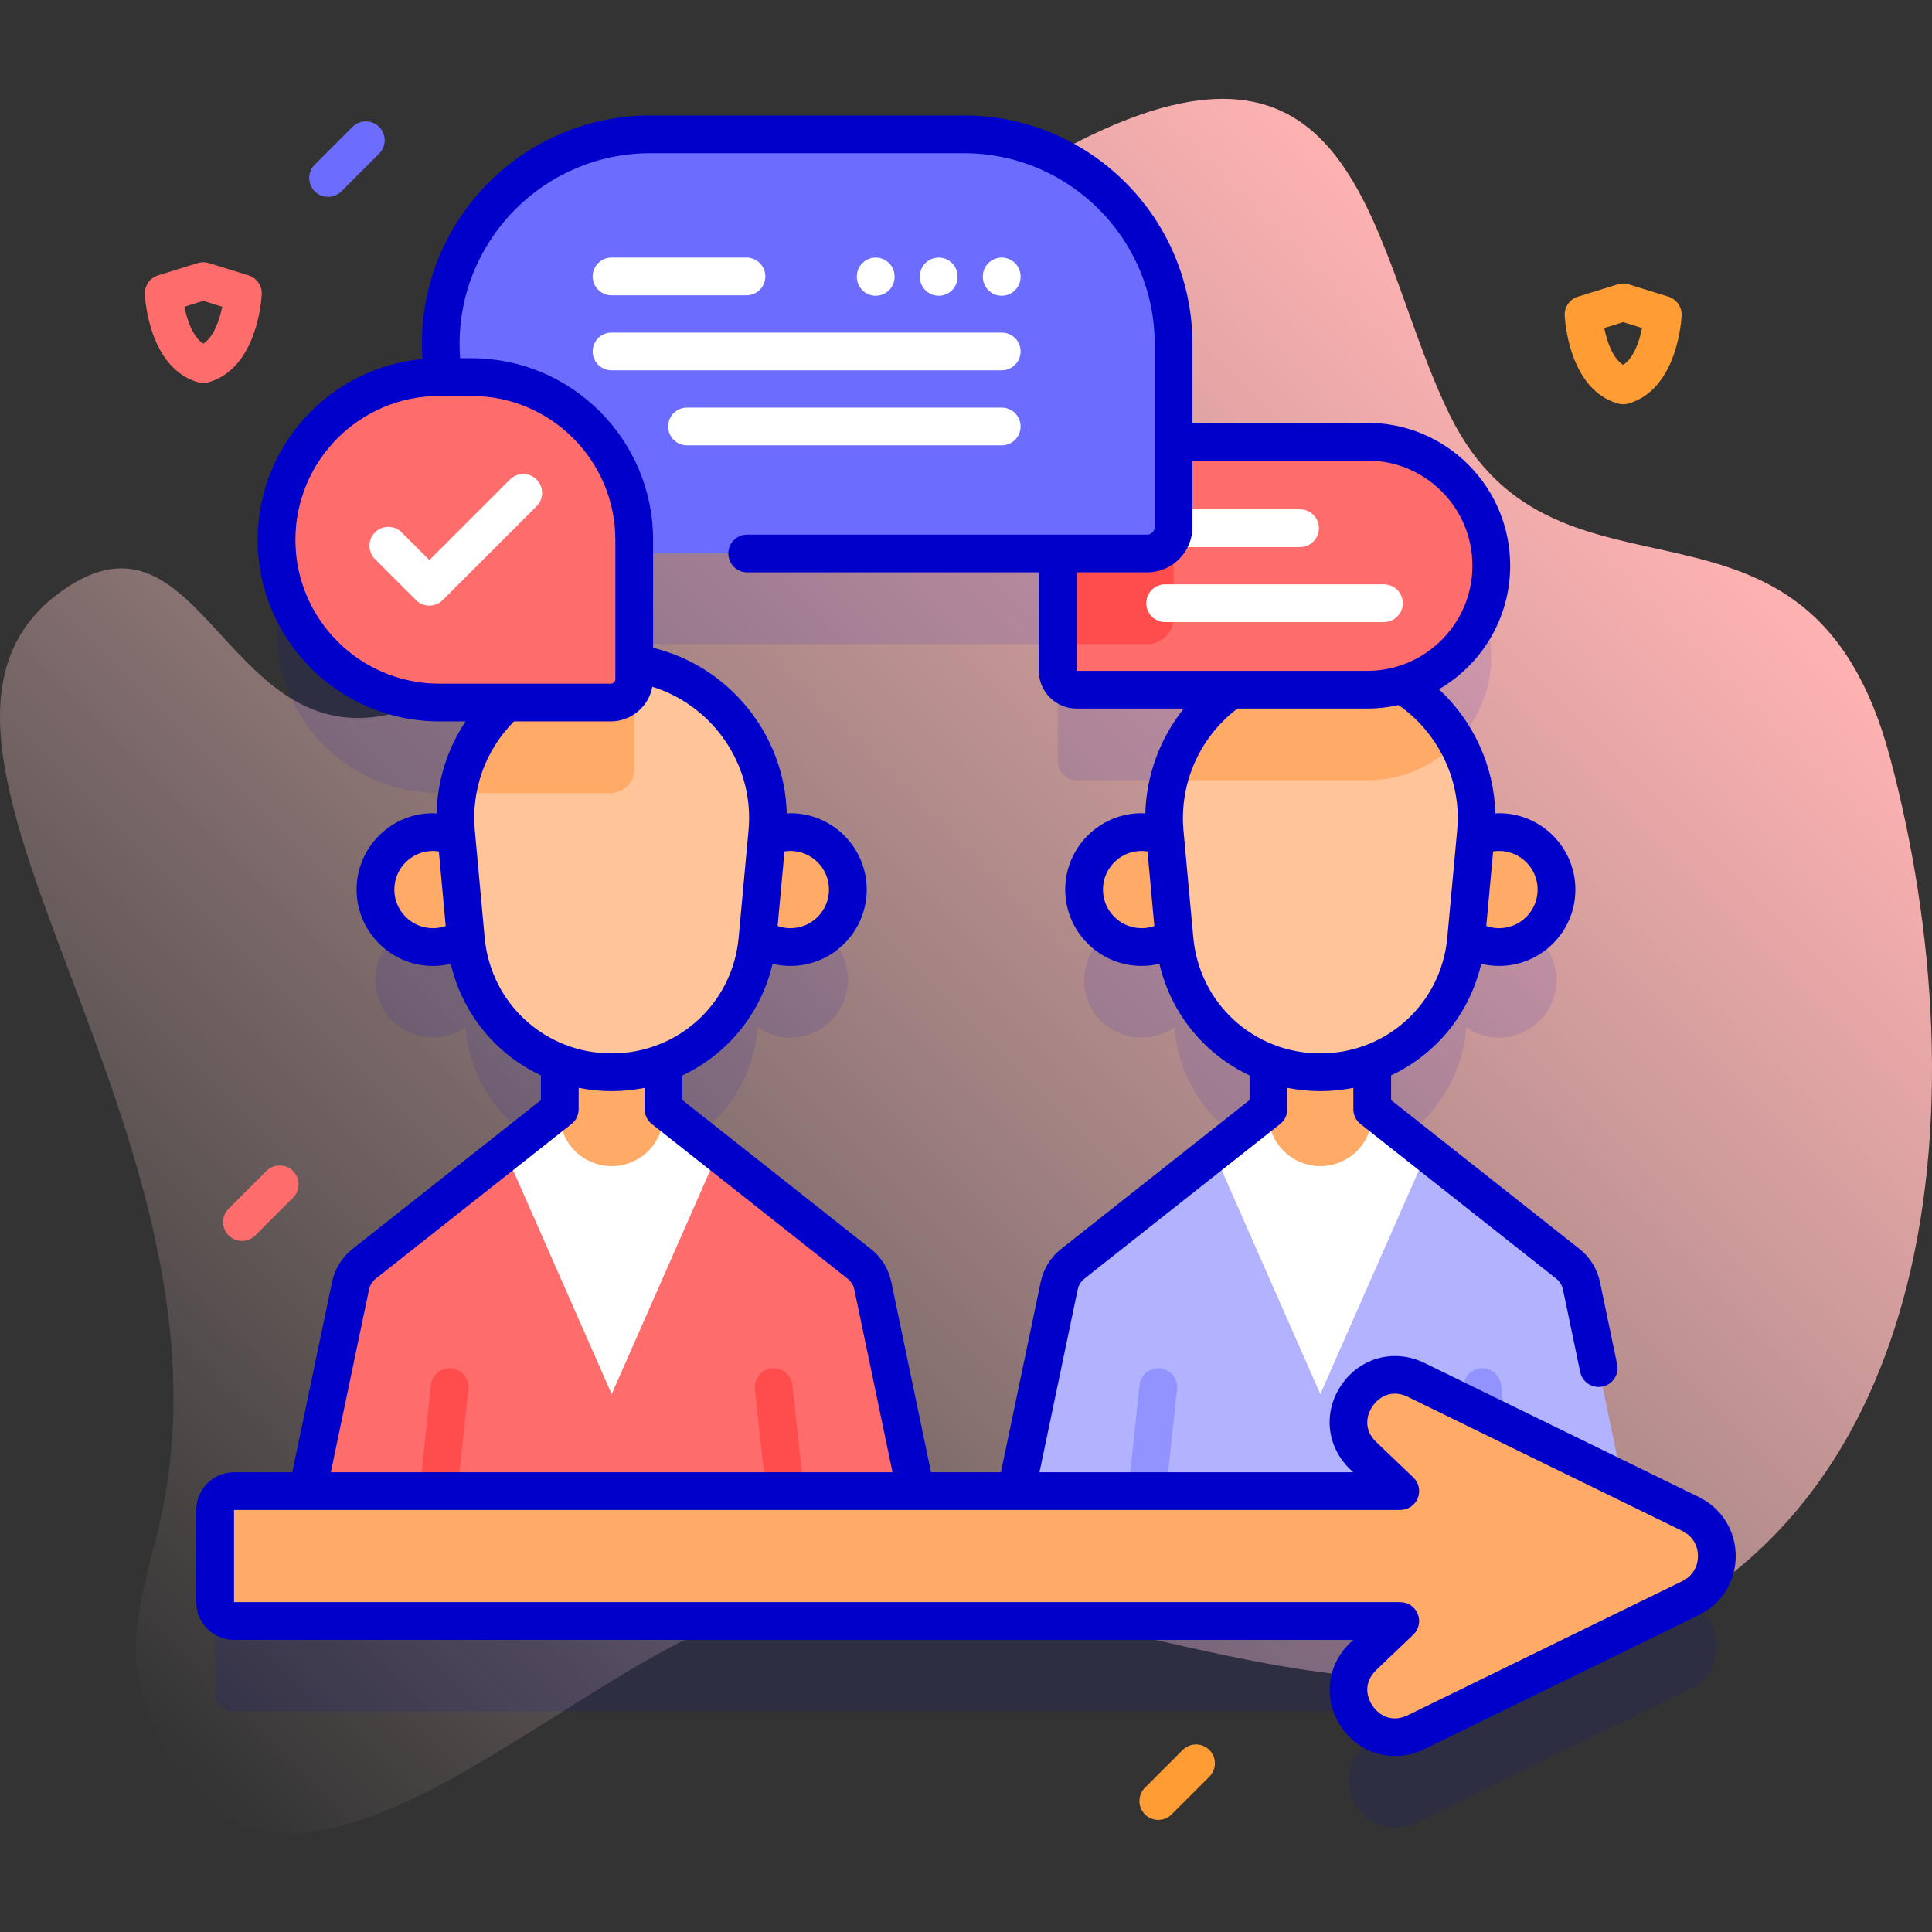 <svg id="Capa_1" enable-background="new 0 0 512 512" height="512" viewBox="0 0 512 512" width="512" xmlns="http://www.w3.org/2000/svg" xmlns:xlink="http://www.w3.org/1999/xlink"><rect x="0" y="0" width="512" height="512" fill="#333333" stroke="none"/><linearGradient id="SVGID_1_" gradientUnits="userSpaceOnUse" x1="50.58" x2="421" y1="474.012" y2="103.592"><stop offset="0" stop-color="#ffd8d8" stop-opacity="0"/><stop offset=".998" stop-color="#ffb2b2"/></linearGradient><g><g><path d="m500.87 200.706c-21.529-80.665-88.101-32.915-116.572-90.538-19.885-40.246-22.517-102.726-85.337-78.588-78.442 30.14-110.844 132.061-192.505 156.87-46.432 14.106-52.38-58.55-89.995-31.893-56.416 39.981 52.533 144.239 24.946 250.79-3.721 14.372-8.158 30.012-3.194 44.006 29.387 82.849 107.733-7.715 159.381-23.446 66.972-20.399 138.32 30.327 209.282 13.623 109.957-25.886 118.072-150.608 93.994-240.824z" fill="url(#SVGID_1_)"/></g><g><g><g><path d="m448.029 425.225-18.137-8.86-10.794-51.635c-.48-2.294-1.75-4.347-3.589-5.8l-51.864-40.981v-12.303c13.503-5.121 23.495-17.57 24.888-32.728l.06-.654c2.461 1.707 5.445 2.714 8.667 2.714 8.413 0 15.233-6.82 15.233-15.233s-6.82-15.233-15.233-15.233c-2.226 0-4.334.489-6.24 1.347l.118-1.28c1.502-16.342-6.677-31.163-19.618-39.108 13.683-3.97 23.689-16.589 23.689-31.552 0-18.148-14.711-32.859-32.859-32.859h-49.19c-.726 0-1.444.032-2.158.078v-25.994c0-30.673-24.865-55.538-55.538-55.538h-83.139c-30.673 0-55.538 24.865-55.538 55.538 0 2.994.244 5.929.7 8.794h-1.083c-23.814 0-43.119 19.305-43.119 43.119 0 23.814 19.305 43.119 43.119 43.119h17.809c-9.218 8.408-14.599 20.886-13.357 34.403l.118 1.28c-1.906-.858-4.014-1.347-6.24-1.347-8.413 0-15.233 6.82-15.233 15.233s6.82 15.233 15.233 15.233c3.222 0 6.206-1.007 8.667-2.714l.06.654c1.393 15.16 11.387 27.61 24.892 32.729v12.301l-51.872 40.98c-1.84 1.453-3.11 3.507-3.59 5.802l-10.84 51.895c-.184.88-.118 1.741.132 2.528h-20.164c-2.761 0-5 2.239-5 5v24.43c0 2.761 2.239 5 5 5h309.07l-9.79 9.35c-10.24 9.78 1.27 26.31 14 20.1l72.73-35.53c9.27-4.528 9.27-17.748 0-22.278zm-111.873-107.276-51.872 40.98c-1.84 1.453-3.11 3.507-3.59 5.802l-10.84 51.895c-.184.88-.118 1.741.132 2.528h-27.971c.25-.787.316-1.649.132-2.529l-10.849-51.896c-.48-2.294-1.75-4.347-3.589-5.8l-51.864-40.981v-12.303c13.503-5.121 23.495-17.57 24.888-32.728l.06-.654c2.461 1.707 5.445 2.714 8.667 2.714 8.413 0 15.233-6.82 15.233-15.233s-6.82-15.233-15.233-15.233c-2.226 0-4.334.489-6.24 1.347l.118-1.28c2.044-22.242-13.836-41.675-35.264-44.765v-29.311c1.405.107 2.82.178 4.253.178h108.136c-.104 1.065-.16 2.145-.16 3.237v27.859c0 2.761 2.239 5 5 5h40.977c-11.774 8.199-19.044 22.317-17.621 37.802l.118 1.28c-1.906-.858-4.014-1.347-6.24-1.347-8.413 0-15.233 6.82-15.233 15.233s6.82 15.233 15.233 15.233c3.222 0 6.206-1.007 8.667-2.714l.06.654c1.393 15.16 11.387 27.61 24.892 32.729z" fill="#0000cb" opacity=".1"/><g><g><g><g><g><path d="m425.052 398.649h-150.304c-3.173 0-5.543-2.917-4.894-6.022l10.84-51.895c.479-2.295 1.75-4.349 3.59-5.802l37.402-29.548 56.427-.001 37.397 29.55c1.839 1.453 3.109 3.506 3.589 5.8l10.849 51.896c.648 3.105-1.723 6.022-4.896 6.022z" fill="#b2b2ff"/><path d="m311.936 368.129-3.27 30.52h-10.05l3.38-31.58c.29-2.75 2.76-4.73 5.5-4.44 2.75.29 4.74 2.76 4.44 5.5z" fill="#9393ff"/><path d="m401.186 398.649h-10.05l-3.28-30.52c-.29-2.74 1.7-5.21 4.44-5.5 2.75-.29 5.21 1.69 5.51 4.44z" fill="#9393ff"/><path d="m378.114 305.379-28.21 64.086-28.22-64.086 14.47-11.43h27.49z" fill="#fff"/><g fill="#fa6"><path d="m336.152 295.289v-24.535h27.493v24.535c0 7.592-6.155 13.747-13.747 13.747-7.591-.001-13.746-6.155-13.746-13.747z"/><circle cx="302.537" cy="235.745" r="15.233"/><circle cx="397.261" cy="235.745" r="15.233"/></g><path d="m349.899 284.165c-20.052 0-36.8-15.279-38.635-35.247l-2.605-28.339c-2.231-24.267 16.871-45.205 41.24-45.205 24.369 0 43.471 20.938 41.24 45.205l-2.605 28.339c-1.836 19.967-18.584 35.247-38.635 35.247z" fill="#ffc498"/><path d="m386.09 196.644c-5.98 6.24-14.41 10.13-23.74 10.13h-52.65c4.45-17.89 20.63-31.4 40.2-31.4 15.66 0 29.15 8.65 36.19 21.27z" fill="#fa6"/></g><g><path d="m237.252 398.649h-150.304c-3.173 0-5.543-2.917-4.894-6.022l10.84-51.895c.479-2.295 1.75-4.349 3.59-5.802l37.402-29.548 56.427-.001 37.397 29.55c1.839 1.453 3.109 3.506 3.589 5.8l10.849 51.896c.647 3.105-1.723 6.022-4.896 6.022z" fill="#ff6c6c"/><g><g><path d="m124.135 368.129-3.27 30.52h-10.05l3.38-31.58c.29-2.75 2.76-4.73 5.5-4.44 2.75.29 4.74 2.76 4.44 5.5z" fill="#ff4d4d"/></g><g><path d="m213.385 398.649h-10.05l-3.28-30.52c-.29-2.74 1.7-5.21 4.44-5.5 2.75-.29 5.21 1.69 5.51 4.44z" fill="#ff4d4d"/></g></g><path d="m190.313 305.379-28.21 64.086-28.22-64.086 14.47-11.43h27.49z" fill="#fff"/><path d="m148.352 295.289v-24.535h27.493v24.535c0 7.592-6.155 13.747-13.747 13.747-7.592-.001-13.746-6.155-13.746-13.747z" fill="#fa6"/><g><g fill="#fa6"><circle cx="114.736" cy="235.745" r="15.233"/><circle cx="209.46" cy="235.745" r="15.233"/></g><path d="m162.098 284.165c-20.052 0-36.8-15.279-38.635-35.247l-2.605-28.339c-2.231-24.267 16.871-45.205 41.24-45.205 24.369 0 43.471 20.938 41.24 45.205l-2.605 28.339c-1.835 19.967-18.583 35.247-38.635 35.247z" fill="#ffc498"/><path d="m162.1 175.374c2.03 0 4.03.15 5.97.43v28.16c0 3.43-2.78 6.21-6.21 6.21h-40.66c3.14-19.55 20.1-34.8 40.9-34.8z" fill="#fa6"/></g></g></g><g><g><path d="m285.303 182.777h77.049c18.148 0 32.859-14.711 32.859-32.859 0-18.148-14.711-32.859-32.859-32.859h-49.19c-18.147 0-32.859 14.711-32.859 32.859v27.859c0 2.762 2.238 5 5 5z" fill="#ff6c6c"/><path d="m311 117.13v46.55c0 3.87-3.13 7-7 7h-23.7v-20.76c0-17.42 13.56-31.68 30.7-32.79z" fill="#ff4d4d"/><g><g><path d="m344.522 144.979h-35.758c-2.761 0-5-2.239-5-5s2.239-5 5-5h35.758c2.761 0 5 2.239 5 5s-2.239 5-5 5z" fill="#fff"/></g><g><path d="m366.75 164.858h-57.986c-2.761 0-5-2.239-5-5s2.239-5 5-5h57.986c2.761 0 5 2.239 5 5s-2.239 5-5 5z" fill="#fff"/></g></g></g><path d="m304.004 146.681h-131.677c-30.673 0-55.538-24.865-55.538-55.538 0-30.673 24.865-55.538 55.538-55.538h83.139c30.673 0 55.538 24.865 55.538 55.538v48.538c0 3.866-3.134 7-7 7z" fill="#6c6cff"/></g></g><g><g><path d="m448.029 423.505-72.73 35.53c-12.73 6.21-24.24-10.32-14-20.1l9.79-9.35h-309.07c-2.761 0-5-2.239-5-5v-24.43c0-2.761 2.239-5 5-5h309.07l-9.8-9.36c-10.23-9.77 1.28-26.31 14.01-20.1l72.73 35.53c9.27 4.53 9.27 17.75 0 22.28z" fill="#fa6"/></g></g></g></g><g><g><path d="m161.863 186.176h-45.456c-23.814 0-43.119-19.305-43.119-43.119 0-23.814 19.305-43.119 43.119-43.119h8.549c23.814 0 43.119 19.305 43.119 43.119v36.908c-.001 3.43-2.782 6.211-6.212 6.211z" fill="#ff6c6c"/><path d="m450.224 396.732-72.732-35.531c-7.889-3.847-16.899-1.505-21.913 5.698-5.012 7.199-4.083 16.456 2.257 22.512l.78.744h-83.141l10.12-48.399c.241-1.148.877-2.179 1.796-2.903l51.86-40.979c1.2-.948 1.9-2.394 1.9-3.923v-5.66c2.829.566 5.753.87 8.75.87s5.921-.303 8.75-.869v5.659c0 1.529.7 2.975 1.9 3.923l51.865 40.983c.915.721 1.55 1.751 1.791 2.896l4.56 21.829c.493 2.358 2.572 3.979 4.89 3.979.338 0 .683-.034 1.027-.106 2.703-.564 4.437-3.214 3.872-5.917l-4.561-21.832c-.721-3.441-2.635-6.532-5.384-8.698l-49.96-39.479v-6.533c11.867-5.576 20.807-16.321 23.884-29.575 1.535.367 3.117.56 4.726.56 11.155 0 20.23-9.075 20.23-20.23 0-11.16-9.075-20.24-20.23-20.24-.329 0-.652.036-.979.051-.325-12.536-5.831-24.463-14.948-32.905 11.276-6.564 18.877-18.775 18.877-32.736 0-10.106-3.936-19.615-11.087-26.779-7.158-7.145-16.666-11.08-26.772-11.08h-46.346v-20.918c0-33.381-27.157-60.538-60.537-60.538h-83.14c-33.38 0-60.538 27.157-60.538 60.538 0 1.335.046 2.675.134 4.01-24.438 2.27-43.636 22.882-43.636 47.903 0 26.533 21.586 48.119 48.119 48.119h6.972c-4.798 7.217-7.472 15.612-7.683 24.384-.319-.015-.634-.05-.956-.05-11.161 0-20.24 9.08-20.24 20.24 0 11.155 9.08 20.23 20.24 20.23 1.606 0 3.186-.193 4.719-.56 3.083 13.253 12.025 23.997 23.891 29.573v6.534l-49.955 39.475c-2.754 2.17-4.668 5.261-5.39 8.704l-10.549 50.448h-15.438c-5.514 0-10 4.486-10 10v24.43c0 5.514 4.486 10 10 10h296.595l-.769.733c-6.345 6.061-7.276 15.319-2.265 22.518 3.398 4.882 8.633 7.529 14.112 7.529 2.603 0 5.261-.598 7.802-1.838l72.73-35.53c6.019-2.941 9.757-8.931 9.757-15.633 0-6.7-3.738-12.689-9.757-15.631zm-42.734-160.982c0 5.641-4.589 10.23-10.23 10.23-1.168 0-2.307-.202-3.384-.58l1.819-19.758c.514-.079 1.034-.133 1.565-.133 5.641.001 10.23 4.595 10.23 10.241zm-21.17-19.02c0 1.115-.053 2.255-.159 3.391l-2.61 28.343c-1.604 17.5-16.071 30.696-33.651 30.696-17.577 0-32.048-13.197-33.661-30.697l-2.6-28.34c-1.148-12.521 4.306-24.765 14.279-32.343h34.432c2.845 0 5.613-.326 8.28-.923 9.723 6.759 15.69 18.019 15.69 29.873zm-82.216 8.912 1.812 19.758c-1.076.378-2.212.58-3.376.58-5.646 0-10.24-4.59-10.24-10.23 0-5.646 4.594-10.24 10.24-10.24.53 0 1.05.053 1.564.132zm58.246-103.581c7.439 0 14.438 2.897 19.701 8.151 5.261 5.271 8.159 12.27 8.159 19.708 0 15.362-12.498 27.86-27.86 27.86h-77.05v-26.1h18.704c6.617 0 12-5.383 12-12v-17.62h46.346zm-190.023-81.456h83.14c27.866 0 50.537 22.671 50.537 50.538v48.537c0 1.103-.897 2-2 2h-105.995c-2.761 0-5 2.238-5 5s2.239 5 5 5h77.291v26.1c0 5.514 4.486 10 10 10h28.411c-6.282 7.857-9.91 17.61-10.188 27.781-.328-.016-.653-.051-.984-.051-11.161 0-20.24 9.08-20.24 20.24 0 11.155 9.08 20.23 20.24 20.23 1.606 0 3.186-.193 4.719-.56 3.083 13.253 12.025 23.997 23.891 29.573v6.534l-49.955 39.475c-2.753 2.17-4.667 5.261-5.389 8.704l-10.549 50.448h-18.524l-10.54-50.45c-.721-3.441-2.635-6.532-5.384-8.698l-49.97-39.479v-6.527c11.872-5.575 20.816-16.322 23.894-29.579 1.535.367 3.118.56 4.727.56 11.155 0 20.23-9.075 20.23-20.23 0-11.16-9.075-20.24-20.23-20.24-.325 0-.644.035-.967.051-.534-20.935-15.308-38.996-35.419-43.88v-28.624c0-26.533-21.586-48.119-48.119-48.119h-3.02c-.094-1.262-.145-2.53-.145-3.794.001-27.869 22.671-50.54 50.538-50.54zm35.568 185.038c.514-.079 1.035-.133 1.565-.133 5.641 0 10.23 4.594 10.23 10.24 0 5.641-4.589 10.23-10.23 10.23-1.168 0-2.307-.202-3.385-.58zm-129.607-82.586c0-21.019 17.1-38.119 38.119-38.119h8.549c21.019 0 38.119 17.101 38.119 38.119v36.907c0 .668-.543 1.212-1.211 1.212h-45.457c-21.019 0-38.119-17.101-38.119-38.119zm26.212 92.693c0-5.646 4.594-10.24 10.24-10.24.53 0 1.049.054 1.563.133l1.813 19.758c-1.076.378-2.212.58-3.376.58-5.646-.001-10.24-4.59-10.24-10.231zm23.939 12.713-2.6-28.34c-.993-10.829 2.778-21.271 10.376-28.947h25.648c5.485 0 10.054-3.962 11.017-9.174 14.946 4.635 25.641 18.683 25.641 34.728 0 1.116-.053 2.256-.159 3.391l-2.61 28.343c-1.604 17.5-16.07 30.696-33.651 30.696-17.579 0-32.05-13.197-33.662-30.697zm-30.646 93.293c.241-1.148.877-2.179 1.797-2.903l51.86-40.979c1.2-.948 1.9-2.394 1.9-3.923v-5.66c2.829.566 5.753.87 8.75.87 2.993 0 5.914-.303 8.74-.867v5.657c0 1.529.7 2.975 1.9 3.923l51.875 40.983c.915.721 1.55 1.751 1.791 2.896l10.119 48.402h-148.852zm348.041 77.257-72.728 35.528c-4.201 2.05-7.569.096-9.319-2.418-1.749-2.513-2.413-6.346.965-9.572l9.79-9.35c1.478-1.411 1.948-3.58 1.188-5.477s-2.598-3.14-4.641-3.14h-309.07v-24.43h309.07c2.043 0 3.881-1.243 4.641-3.14s.29-4.064-1.188-5.477l-9.801-9.36c-3.373-3.221-2.706-7.054-.957-9.566 1.751-2.515 5.119-4.473 9.319-2.425l72.729 35.529c2.597 1.27 4.148 3.755 4.148 6.647.001 2.896-1.549 5.381-4.146 6.651z" fill="#0000cb"/></g><g><path d="m113.781 160.5c-1.28 0-2.559-.488-3.536-1.464l-10.873-10.872c-1.953-1.953-1.953-5.119 0-7.071s5.118-1.952 7.071 0l7.337 7.337 21.35-21.351c1.953-1.952 5.118-1.952 7.071 0 1.953 1.953 1.953 5.119 0 7.071l-24.886 24.886c-.975.975-2.254 1.464-3.534 1.464z" fill="#fff"/></g></g></g><g><g><g><g><path d="m197.822 78.264h-35.758c-2.761 0-5-2.239-5-5s2.239-5 5-5h35.758c2.761 0 5 2.239 5 5s-2.239 5-5 5z" fill="#fff"/></g><g><path d="m265.467 98.143h-103.403c-2.761 0-5-2.239-5-5s2.239-5 5-5h103.403c2.761 0 5 2.239 5 5s-2.239 5-5 5z" fill="#fff"/></g></g><g><g><path d="m265.467 118.023h-83.403c-2.761 0-5-2.239-5-5s2.239-5 5-5h83.403c2.761 0 5 2.239 5 5s-2.239 5-5 5z" fill="#fff"/></g></g></g><g><g><path d="m232.071 78.379c-2.761 0-5-2.239-5-5v-.115c0-2.761 2.239-5 5-5s5 2.239 5 5v.115c0 2.762-2.239 5-5 5z" fill="#fff"/></g><g><path d="m248.769 78.379c-2.761 0-5-2.239-5-5v-.115c0-2.761 2.239-5 5-5s5 2.239 5 5v.115c0 2.762-2.238 5-5 5z" fill="#fff"/></g><g><path d="m265.467 78.379c-2.761 0-5-2.239-5-5v-.115c0-2.761 2.239-5 5-5s5 2.239 5 5v.115c0 2.762-2.239 5-5 5z" fill="#fff"/></g></g></g></g><g><path d="m53.875 101.502c-.46 0-.92-.063-1.367-.19-13.11-3.727-14.092-22.537-14.128-23.336-.101-2.271 1.344-4.325 3.516-4.998l10.5-3.252c.963-.299 1.995-.299 2.958 0l10.5 3.252c2.172.673 3.617 2.727 3.516 4.998-.036.799-1.018 19.609-14.129 23.336-.446.126-.906.19-1.366.19zm-5.007-20.215c.697 3.519 2.193 7.981 5.007 9.783 2.813-1.801 4.31-6.261 5.007-9.783l-5.007-1.551z" fill="#ff6c6c"/></g><g><path d="m430.153 107.144c-.46 0-.92-.063-1.367-.19-13.11-3.727-14.092-22.537-14.128-23.336-.101-2.271 1.344-4.325 3.516-4.998l10.5-3.252c.963-.299 1.995-.299 2.958 0l10.5 3.252c2.172.673 3.617 2.727 3.516 4.998-.036.799-1.018 19.609-14.128 23.336-.447.126-.907.19-1.367.19zm-5.007-20.215c.697 3.519 2.193 7.981 5.007 9.783 2.812-1.801 4.31-6.261 5.007-9.783l-5.007-1.551z" fill="#ff9c33"/></g><g><path d="m86.946 52.171c-1.28 0-2.559-.488-3.536-1.465-1.953-1.952-1.953-5.118 0-7.07l10-10c1.953-1.953 5.118-1.953 7.071 0 1.953 1.952 1.953 5.118 0 7.07l-10 10c-.976.977-2.255 1.465-3.535 1.465z" fill="#6c6cff"/></g><g><path d="m306.966 482.295c-1.28 0-2.559-.488-3.536-1.465-1.953-1.952-1.953-5.118 0-7.07l10-10c1.953-1.953 5.118-1.953 7.071 0 1.953 1.952 1.953 5.118 0 7.07l-10 10c-.976.977-2.255 1.465-3.535 1.465z" fill="#ff9c33"/></g><g><path d="m64.128 328.858c-1.28 0-2.559-.488-3.536-1.465-1.953-1.952-1.953-5.118 0-7.07l10-10c1.953-1.953 5.118-1.953 7.071 0 1.953 1.952 1.953 5.118 0 7.07l-10 10c-.976.977-2.255 1.465-3.535 1.465z" fill="#ff6c6c"/></g></g></g></svg>